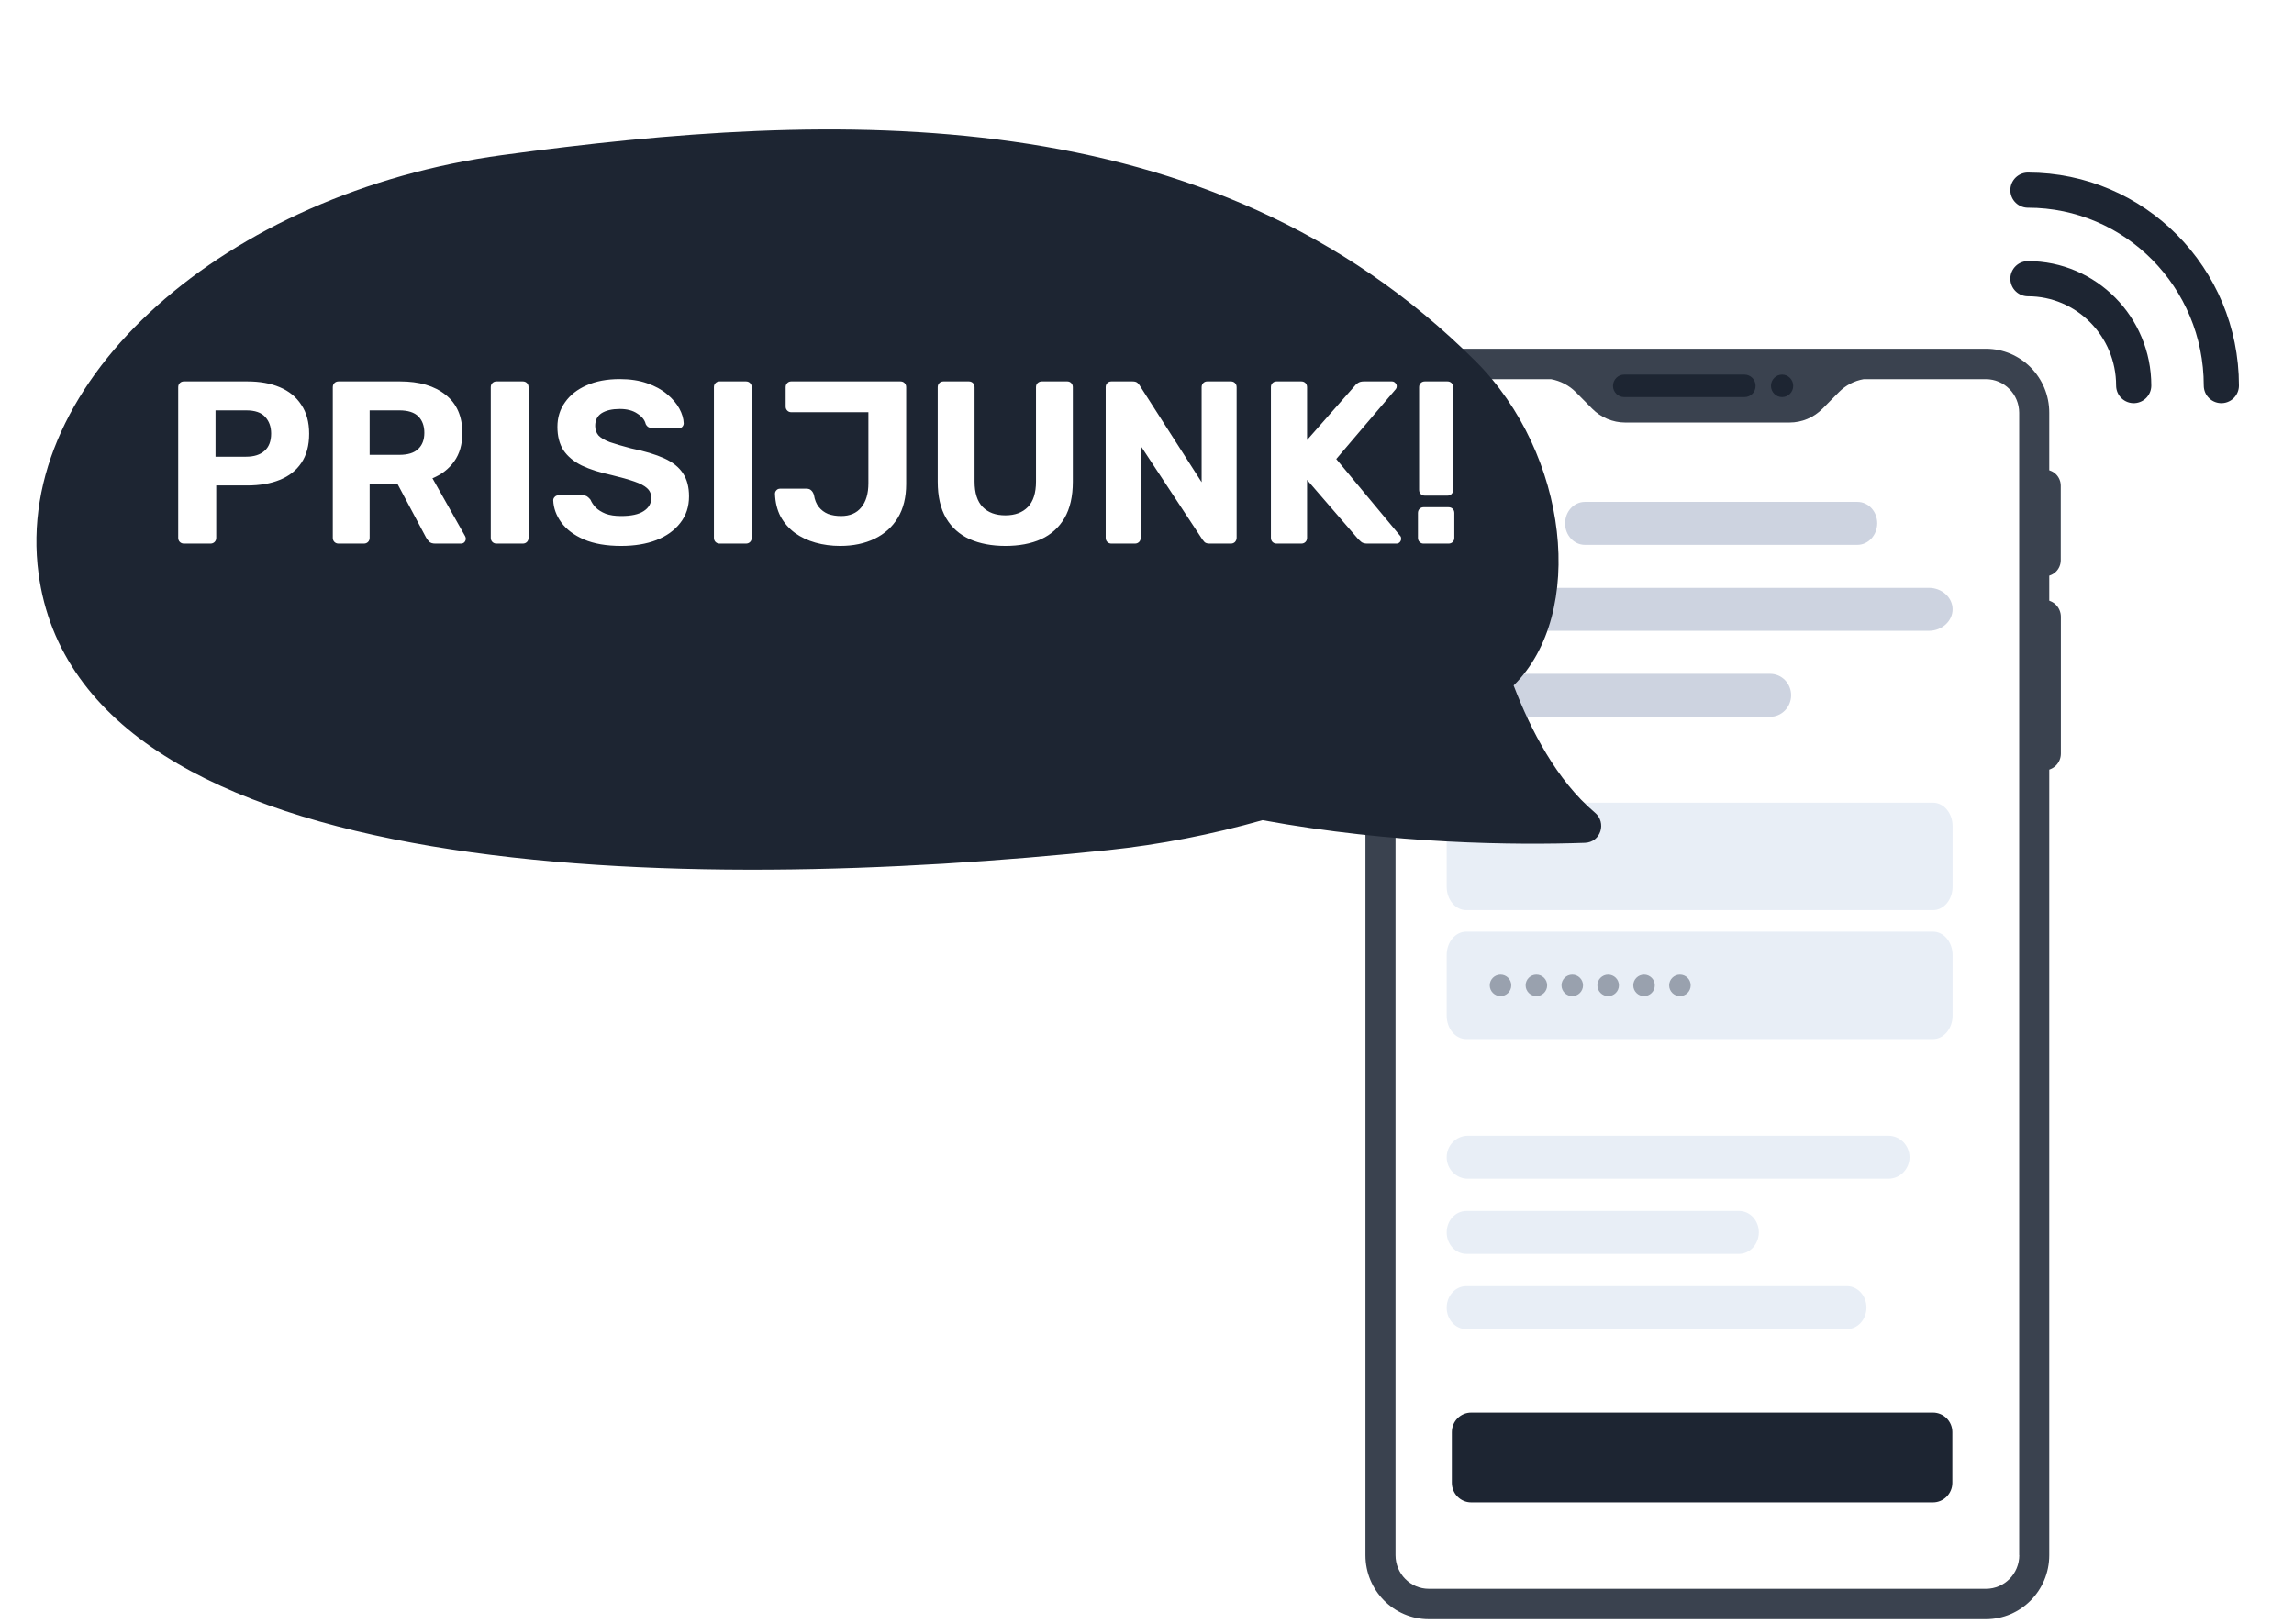 <svg width="185" height="131" viewBox="0 0 185 131" fill="none" xmlns="http://www.w3.org/2000/svg">
<path d="M115.227 129.378C113.077 129.378 111.331 127.613 111.331 125.438V33.295C111.331 31.121 113.077 29.355 115.227 29.355H160.156C162.306 29.355 164.052 31.121 164.052 33.295V125.43C164.052 127.604 162.306 129.37 160.156 129.37H115.227V129.378Z" fill="white"/>
<path d="M160.163 28.129H115.225C112.404 28.129 110.117 30.442 110.117 33.295V125.43C110.117 128.282 112.404 130.595 115.225 130.595H160.155C162.975 130.595 165.263 128.282 165.263 125.43V33.295C165.271 30.442 162.983 28.129 160.163 28.129ZM162.846 125.43C162.846 126.925 161.642 128.143 160.163 128.143H115.225C113.746 128.143 112.542 126.925 112.542 125.43V33.295C112.542 31.799 113.746 30.581 115.225 30.581H125.086C125.837 30.72 126.54 31.08 127.082 31.627L128.399 32.96C129.102 33.671 130.064 34.079 131.066 34.079H144.313C145.315 34.079 146.269 33.679 146.98 32.96L148.298 31.627C148.847 31.072 149.543 30.712 150.294 30.581H160.155C161.634 30.581 162.838 31.799 162.838 33.295V125.43H162.846Z" fill="#3A424F"/>
<path d="M140.684 32.027H130.977C130.484 32.027 130.08 31.619 130.08 31.12C130.08 30.622 130.484 30.213 130.977 30.213H140.684C141.177 30.213 141.581 30.622 141.581 31.12C141.581 31.627 141.185 32.027 140.684 32.027Z" fill="#1D2532"/>
<path d="M164.865 48.389L164.413 48.389L164.413 62.129L164.865 62.129C165.601 62.129 166.199 61.524 166.199 60.78L166.199 49.729C166.191 48.994 165.601 48.389 164.865 48.389Z" fill="#3A424F"/>
<path d="M164.913 37.884L164.412 37.884L164.412 46.475L164.913 46.475C165.617 46.475 166.19 45.894 166.19 45.183L166.19 39.175C166.19 38.464 165.625 37.884 164.913 37.884Z" fill="#3A424F"/>
<path d="M143.717 32.027C144.213 32.027 144.615 31.621 144.615 31.12C144.615 30.619 144.213 30.213 143.717 30.213C143.222 30.213 142.82 30.619 142.82 31.12C142.82 31.621 143.222 32.027 143.717 32.027Z" fill="#1D2532"/>
<path d="M155.89 73.405H118.246C117.38 73.405 116.669 72.564 116.669 71.517V66.628C116.669 65.591 117.372 64.74 118.246 64.74H155.89C156.756 64.74 157.466 65.581 157.466 66.628V71.517C157.466 72.564 156.756 73.405 155.89 73.405Z" fill="#E8EEF6"/>
<path d="M155.89 83.803H118.246C117.38 83.803 116.669 82.962 116.669 81.916V77.026C116.669 75.98 117.372 75.139 118.246 75.139H155.89C156.756 75.139 157.466 75.98 157.466 77.026V81.916C157.466 82.953 156.756 83.803 155.89 83.803Z" fill="#E8EEF6"/>
<path d="M155.888 121.172H118.645C117.788 121.172 117.085 120.469 117.085 119.594V115.507C117.085 114.633 117.78 113.93 118.645 113.93H155.888C156.745 113.93 157.448 114.633 157.448 115.507V119.594C157.448 120.46 156.745 121.172 155.888 121.172Z" fill="#1D2532"/>
<path d="M152.283 95.067H118.38C117.44 95.067 116.669 94.295 116.669 93.335C116.669 92.383 117.431 91.602 118.38 91.602H152.283C153.223 91.602 153.994 92.374 153.994 93.335C153.994 94.286 153.223 95.067 152.283 95.067Z" fill="#E8EEF6"/>
<path d="M140.237 101.132H118.266C117.389 101.132 116.669 100.36 116.669 99.399C116.669 98.438 117.38 97.666 118.266 97.666H140.245C141.13 97.666 141.842 98.438 141.842 99.399C141.834 100.351 141.122 101.132 140.237 101.132Z" fill="#E8EEF6"/>
<path d="M148.938 107.198H118.244C117.379 107.198 116.669 106.426 116.669 105.465C116.669 104.514 117.371 103.732 118.244 103.732H148.947C149.82 103.732 150.522 104.505 150.522 105.465C150.514 106.426 149.812 107.198 148.938 107.198Z" fill="#E8EEF6"/>
<path d="M155.555 50.878H109.901C108.851 50.878 107.989 50.106 107.989 49.145C107.989 48.193 108.841 47.412 109.901 47.412H155.555C156.605 47.412 157.467 48.184 157.467 49.145C157.467 50.097 156.605 50.878 155.555 50.878Z" fill="#CDD3E0"/>
<path d="M149.786 43.946H127.814C126.937 43.946 126.218 43.174 126.218 42.213C126.218 41.253 126.929 40.48 127.814 40.48H149.794C150.679 40.48 151.391 41.253 151.391 42.213C151.382 43.165 150.671 43.946 149.786 43.946Z" fill="#CDD3E0"/>
<path d="M142.741 57.812H109.686C108.754 57.812 107.989 57.039 107.989 56.079C107.989 55.127 108.745 54.346 109.686 54.346H142.75C143.69 54.346 144.446 55.118 144.446 56.079C144.438 57.039 143.682 57.812 142.741 57.812Z" fill="#CDD3E0"/>
<path d="M121.01 80.338C121.489 80.338 121.878 79.951 121.878 79.472C121.878 78.993 121.489 78.606 121.01 78.606C120.53 78.606 120.142 78.993 120.142 79.472C120.142 79.951 120.53 80.338 121.01 80.338Z" fill="#99A1AE"/>
<path d="M123.903 80.338C124.382 80.338 124.771 79.951 124.771 79.472C124.771 78.993 124.382 78.606 123.903 78.606C123.423 78.606 123.035 78.993 123.035 79.472C123.035 79.951 123.423 80.338 123.903 80.338Z" fill="#99A1AE"/>
<path d="M126.796 80.338C127.276 80.338 127.664 79.951 127.664 79.472C127.664 78.993 127.276 78.606 126.796 78.606C126.317 78.606 125.928 78.993 125.928 79.472C125.928 79.951 126.317 80.338 126.796 80.338Z" fill="#99A1AE"/>
<path d="M129.69 80.338C130.169 80.338 130.558 79.951 130.558 79.472C130.558 78.993 130.169 78.606 129.69 78.606C129.21 78.606 128.822 78.993 128.822 79.472C128.822 79.951 129.21 80.338 129.69 80.338Z" fill="#99A1AE"/>
<path d="M132.583 80.338C133.063 80.338 133.451 79.951 133.451 79.472C133.451 78.993 133.063 78.606 132.583 78.606C132.104 78.606 131.715 78.993 131.715 79.472C131.715 79.951 132.104 80.338 132.583 80.338Z" fill="#99A1AE"/>
<path d="M135.477 80.338C135.956 80.338 136.345 79.951 136.345 79.472C136.345 78.993 135.956 78.606 135.477 78.606C134.998 78.606 134.609 78.993 134.609 79.472C134.609 79.951 134.998 80.338 135.477 80.338Z" fill="#99A1AE"/>
<path d="M163.543 22.477C168.251 22.477 172.074 26.339 172.074 31.097" stroke="#1D2532" stroke-width="2.837" stroke-miterlimit="10" stroke-linecap="round"/>
<path d="M163.543 15.334C172.163 15.334 179.142 22.398 179.142 31.097" stroke="#1D2532" stroke-width="2.837" stroke-miterlimit="10" stroke-linecap="round"/>
<g filter="url(#filter0_d_32567_48834)">
<path d="M122.067 51.501C127.936 45.715 126.511 32.844 118.991 25.343C97.502 3.904 67.223 5.109 40.523 8.722C18.239 11.737 1.02 26.843 3.108 42.471C6.498 67.844 55.499 68.321 89.36 64.781C93.534 64.345 97.763 63.516 101.815 62.368C112.376 64.309 122.263 64.388 127.806 64.195C129.096 64.157 129.601 62.557 128.604 61.743C125.553 59.161 123.453 55.127 122.067 51.501Z" fill="#1D2532"/>
</g>
<path d="M14.84 43.844C14.703 43.844 14.59 43.8 14.503 43.713C14.416 43.626 14.372 43.514 14.372 43.377V31.228C14.372 31.091 14.416 30.979 14.503 30.892C14.59 30.804 14.703 30.761 14.84 30.761H19.942C20.951 30.761 21.823 30.916 22.558 31.228C23.306 31.54 23.886 32.013 24.297 32.648C24.72 33.271 24.932 34.05 24.932 34.985C24.932 35.932 24.72 36.717 24.297 37.34C23.886 37.95 23.306 38.405 22.558 38.704C21.823 39.003 20.951 39.153 19.942 39.153H17.438V43.377C17.438 43.514 17.394 43.626 17.307 43.713C17.219 43.8 17.107 43.844 16.97 43.844H14.84ZM17.381 36.835H19.849C20.484 36.835 20.976 36.679 21.325 36.368C21.686 36.056 21.867 35.589 21.867 34.966C21.867 34.418 21.705 33.969 21.381 33.62C21.07 33.271 20.559 33.097 19.849 33.097H17.381V36.835ZM27.306 43.844C27.169 43.844 27.056 43.8 26.969 43.713C26.882 43.626 26.838 43.514 26.838 43.377V31.228C26.838 31.091 26.882 30.979 26.969 30.892C27.056 30.804 27.169 30.761 27.306 30.761H32.258C33.816 30.761 35.043 31.122 35.94 31.845C36.838 32.555 37.286 33.583 37.286 34.929C37.286 35.838 37.068 36.598 36.632 37.209C36.196 37.819 35.61 38.274 34.875 38.573L37.51 43.246C37.548 43.32 37.566 43.389 37.566 43.451C37.566 43.551 37.529 43.644 37.454 43.732C37.38 43.806 37.286 43.844 37.174 43.844H35.099C34.875 43.844 34.707 43.788 34.595 43.675C34.483 43.551 34.402 43.439 34.352 43.339L32.072 39.059H29.81V43.377C29.81 43.514 29.767 43.626 29.679 43.713C29.592 43.8 29.48 43.844 29.343 43.844H27.306ZM29.81 36.685H32.202C32.888 36.685 33.392 36.53 33.716 36.218C34.053 35.907 34.221 35.471 34.221 34.91C34.221 34.349 34.059 33.907 33.735 33.583C33.411 33.259 32.9 33.097 32.202 33.097H29.81V36.685ZM40.045 43.844C39.908 43.844 39.796 43.8 39.709 43.713C39.622 43.626 39.578 43.514 39.578 43.377V31.228C39.578 31.091 39.622 30.979 39.709 30.892C39.796 30.804 39.908 30.761 40.045 30.761H42.157C42.294 30.761 42.407 30.804 42.494 30.892C42.581 30.979 42.625 31.091 42.625 31.228V43.377C42.625 43.514 42.581 43.626 42.494 43.713C42.407 43.8 42.294 43.844 42.157 43.844H40.045ZM50.092 44.031C48.896 44.031 47.893 43.856 47.083 43.507C46.286 43.158 45.681 42.704 45.27 42.143C44.859 41.582 44.641 40.984 44.616 40.349C44.616 40.249 44.654 40.162 44.728 40.087C44.803 40 44.896 39.956 45.009 39.956H47.008C47.17 39.956 47.295 39.994 47.382 40.068C47.469 40.131 47.55 40.212 47.625 40.311C47.712 40.523 47.849 40.729 48.036 40.928C48.236 41.127 48.504 41.296 48.84 41.433C49.176 41.557 49.594 41.62 50.092 41.62C50.902 41.62 51.507 41.489 51.905 41.227C52.316 40.965 52.522 40.61 52.522 40.162C52.522 39.838 52.41 39.576 52.185 39.377C51.974 39.178 51.631 38.997 51.158 38.835C50.697 38.673 50.08 38.498 49.307 38.312C48.373 38.112 47.575 37.857 46.915 37.545C46.267 37.221 45.775 36.81 45.438 36.312C45.114 35.801 44.953 35.172 44.953 34.424C44.953 33.676 45.158 33.016 45.569 32.443C45.98 31.857 46.56 31.402 47.307 31.078C48.055 30.742 48.946 30.574 49.98 30.574C50.815 30.574 51.55 30.686 52.185 30.91C52.834 31.134 53.369 31.427 53.793 31.789C54.229 32.15 54.559 32.536 54.783 32.947C55.008 33.359 55.126 33.757 55.139 34.144C55.139 34.243 55.101 34.337 55.026 34.424C54.952 34.499 54.858 34.536 54.746 34.536H52.653C52.528 34.536 52.416 34.511 52.316 34.461C52.217 34.411 52.136 34.324 52.073 34.2C51.999 33.876 51.774 33.595 51.401 33.359C51.039 33.109 50.566 32.985 49.98 32.985C49.37 32.985 48.884 33.097 48.522 33.321C48.173 33.546 47.999 33.888 47.999 34.349C47.999 34.648 48.086 34.904 48.261 35.115C48.447 35.315 48.753 35.495 49.176 35.657C49.613 35.807 50.186 35.975 50.896 36.162C51.992 36.386 52.883 36.654 53.569 36.966C54.254 37.277 54.758 37.682 55.083 38.181C55.407 38.667 55.568 39.283 55.568 40.031C55.568 40.866 55.332 41.582 54.858 42.18C54.397 42.778 53.755 43.239 52.933 43.563C52.123 43.875 51.176 44.031 50.092 44.031ZM58.042 43.844C57.905 43.844 57.793 43.8 57.706 43.713C57.618 43.626 57.575 43.514 57.575 43.377V31.228C57.575 31.091 57.618 30.979 57.706 30.892C57.793 30.804 57.905 30.761 58.042 30.761H60.154C60.291 30.761 60.403 30.804 60.49 30.892C60.578 30.979 60.621 31.091 60.621 31.228V43.377C60.621 43.514 60.578 43.626 60.49 43.713C60.403 43.8 60.291 43.844 60.154 43.844H58.042ZM67.752 44.031C67.055 44.031 66.394 43.943 65.771 43.769C65.148 43.594 64.594 43.333 64.108 42.984C63.622 42.623 63.236 42.18 62.949 41.657C62.675 41.134 62.525 40.523 62.5 39.825C62.5 39.713 62.538 39.62 62.612 39.545C62.687 39.458 62.787 39.414 62.912 39.414H65.042C65.204 39.414 65.329 39.458 65.416 39.545C65.516 39.632 65.591 39.757 65.64 39.919C65.703 40.318 65.833 40.642 66.033 40.891C66.232 41.14 66.481 41.327 66.78 41.451C67.092 41.564 67.441 41.62 67.827 41.62C68.537 41.62 69.079 41.389 69.453 40.928C69.839 40.467 70.032 39.813 70.032 38.966V33.246H63.809C63.684 33.246 63.578 33.203 63.491 33.116C63.404 33.029 63.36 32.923 63.36 32.798V31.228C63.36 31.091 63.404 30.979 63.491 30.892C63.578 30.804 63.684 30.761 63.809 30.761H72.612C72.749 30.761 72.861 30.804 72.948 30.892C73.035 30.979 73.079 31.091 73.079 31.228V39.04C73.079 40.112 72.855 41.022 72.406 41.769C71.957 42.504 71.335 43.065 70.537 43.451C69.74 43.837 68.811 44.031 67.752 44.031ZM81.081 44.031C79.984 44.031 79.025 43.85 78.203 43.489C77.38 43.115 76.745 42.548 76.296 41.788C75.847 41.015 75.623 40.037 75.623 38.853V31.228C75.623 31.091 75.667 30.979 75.754 30.892C75.841 30.804 75.953 30.761 76.091 30.761H78.128C78.265 30.761 78.377 30.804 78.464 30.892C78.551 30.979 78.595 31.091 78.595 31.228V38.835C78.595 39.757 78.813 40.442 79.249 40.891C79.685 41.339 80.296 41.564 81.081 41.564C81.853 41.564 82.458 41.339 82.894 40.891C83.33 40.442 83.548 39.757 83.548 38.835V31.228C83.548 31.091 83.591 30.979 83.679 30.892C83.778 30.804 83.891 30.761 84.015 30.761H86.071C86.196 30.761 86.302 30.804 86.389 30.892C86.476 30.979 86.519 31.091 86.519 31.228V38.853C86.519 40.037 86.295 41.015 85.847 41.788C85.398 42.548 84.769 43.115 83.959 43.489C83.149 43.85 82.19 44.031 81.081 44.031ZM89.636 43.844C89.499 43.844 89.387 43.8 89.3 43.713C89.212 43.626 89.169 43.514 89.169 43.377V31.228C89.169 31.091 89.212 30.979 89.3 30.892C89.387 30.804 89.499 30.761 89.636 30.761H91.337C91.524 30.761 91.661 30.804 91.748 30.892C91.835 30.979 91.891 31.047 91.916 31.097L96.906 38.891V31.228C96.906 31.091 96.95 30.979 97.037 30.892C97.124 30.804 97.23 30.761 97.355 30.761H99.261C99.398 30.761 99.511 30.804 99.598 30.892C99.685 30.979 99.729 31.091 99.729 31.228V43.377C99.729 43.501 99.685 43.613 99.598 43.713C99.511 43.8 99.398 43.844 99.261 43.844H97.542C97.355 43.844 97.218 43.8 97.131 43.713C97.056 43.613 97 43.545 96.963 43.507L91.991 35.957V43.377C91.991 43.514 91.947 43.626 91.86 43.713C91.773 43.8 91.661 43.844 91.524 43.844H89.636ZM102.96 43.844C102.823 43.844 102.711 43.8 102.624 43.713C102.536 43.626 102.493 43.514 102.493 43.377V31.228C102.493 31.091 102.536 30.979 102.624 30.892C102.711 30.804 102.823 30.761 102.96 30.761H104.941C105.078 30.761 105.19 30.804 105.278 30.892C105.365 30.979 105.408 31.091 105.408 31.228V35.489L109.259 31.116C109.308 31.041 109.389 30.966 109.501 30.892C109.626 30.804 109.788 30.761 109.987 30.761H112.249C112.361 30.761 112.455 30.804 112.529 30.892C112.604 30.966 112.641 31.054 112.641 31.153C112.641 31.241 112.616 31.315 112.567 31.378L107.763 37.022L112.922 43.227C112.972 43.277 112.997 43.352 112.997 43.451C112.997 43.551 112.959 43.644 112.884 43.732C112.81 43.806 112.716 43.844 112.604 43.844H110.268C110.044 43.844 109.875 43.794 109.763 43.694C109.651 43.594 109.576 43.526 109.539 43.489L105.408 38.704V43.377C105.408 43.514 105.365 43.626 105.278 43.713C105.19 43.8 105.078 43.844 104.941 43.844H102.96ZM114.912 39.975C114.774 39.975 114.662 39.931 114.575 39.844C114.488 39.757 114.444 39.645 114.444 39.508V31.228C114.444 31.091 114.488 30.979 114.575 30.892C114.662 30.804 114.774 30.761 114.912 30.761H116.724C116.862 30.761 116.974 30.804 117.061 30.892C117.148 30.979 117.192 31.091 117.192 31.228V39.508C117.192 39.645 117.148 39.757 117.061 39.844C116.974 39.931 116.862 39.975 116.724 39.975H114.912ZM114.799 43.844C114.675 43.844 114.569 43.8 114.482 43.713C114.394 43.626 114.351 43.514 114.351 43.377V41.377C114.351 41.24 114.394 41.127 114.482 41.04C114.569 40.953 114.675 40.909 114.799 40.909H116.818C116.955 40.909 117.067 40.953 117.154 41.04C117.242 41.127 117.285 41.24 117.285 41.377V43.377C117.285 43.514 117.242 43.626 117.154 43.713C117.067 43.8 116.955 43.844 116.818 43.844H114.799Z" fill="white"/>
<defs>
<filter id="filter0_d_32567_48834" x="2.937" y="6.656" width="126.194" height="63.487" filterUnits="userSpaceOnUse" color-interpolation-filters="sRGB">
<feFlood flood-opacity="0" result="BackgroundImageFix"/>
<feColorMatrix in="SourceAlpha" type="matrix" values="0 0 0 0 0 0 0 0 0 0 0 0 0 0 0 0 0 0 127 0" result="hardAlpha"/>
<feOffset dy="3.782"/>
<feColorMatrix type="matrix" values="0 0 0 0 0 0 0 0 0 0 0 0 0 0 0 0 0 0 0.25 0"/>
<feBlend mode="normal" in2="BackgroundImageFix" result="effect1_dropShadow_32567_48834"/>
<feBlend mode="normal" in="SourceGraphic" in2="effect1_dropShadow_32567_48834" result="shape"/>
</filter>
</defs>
</svg>
